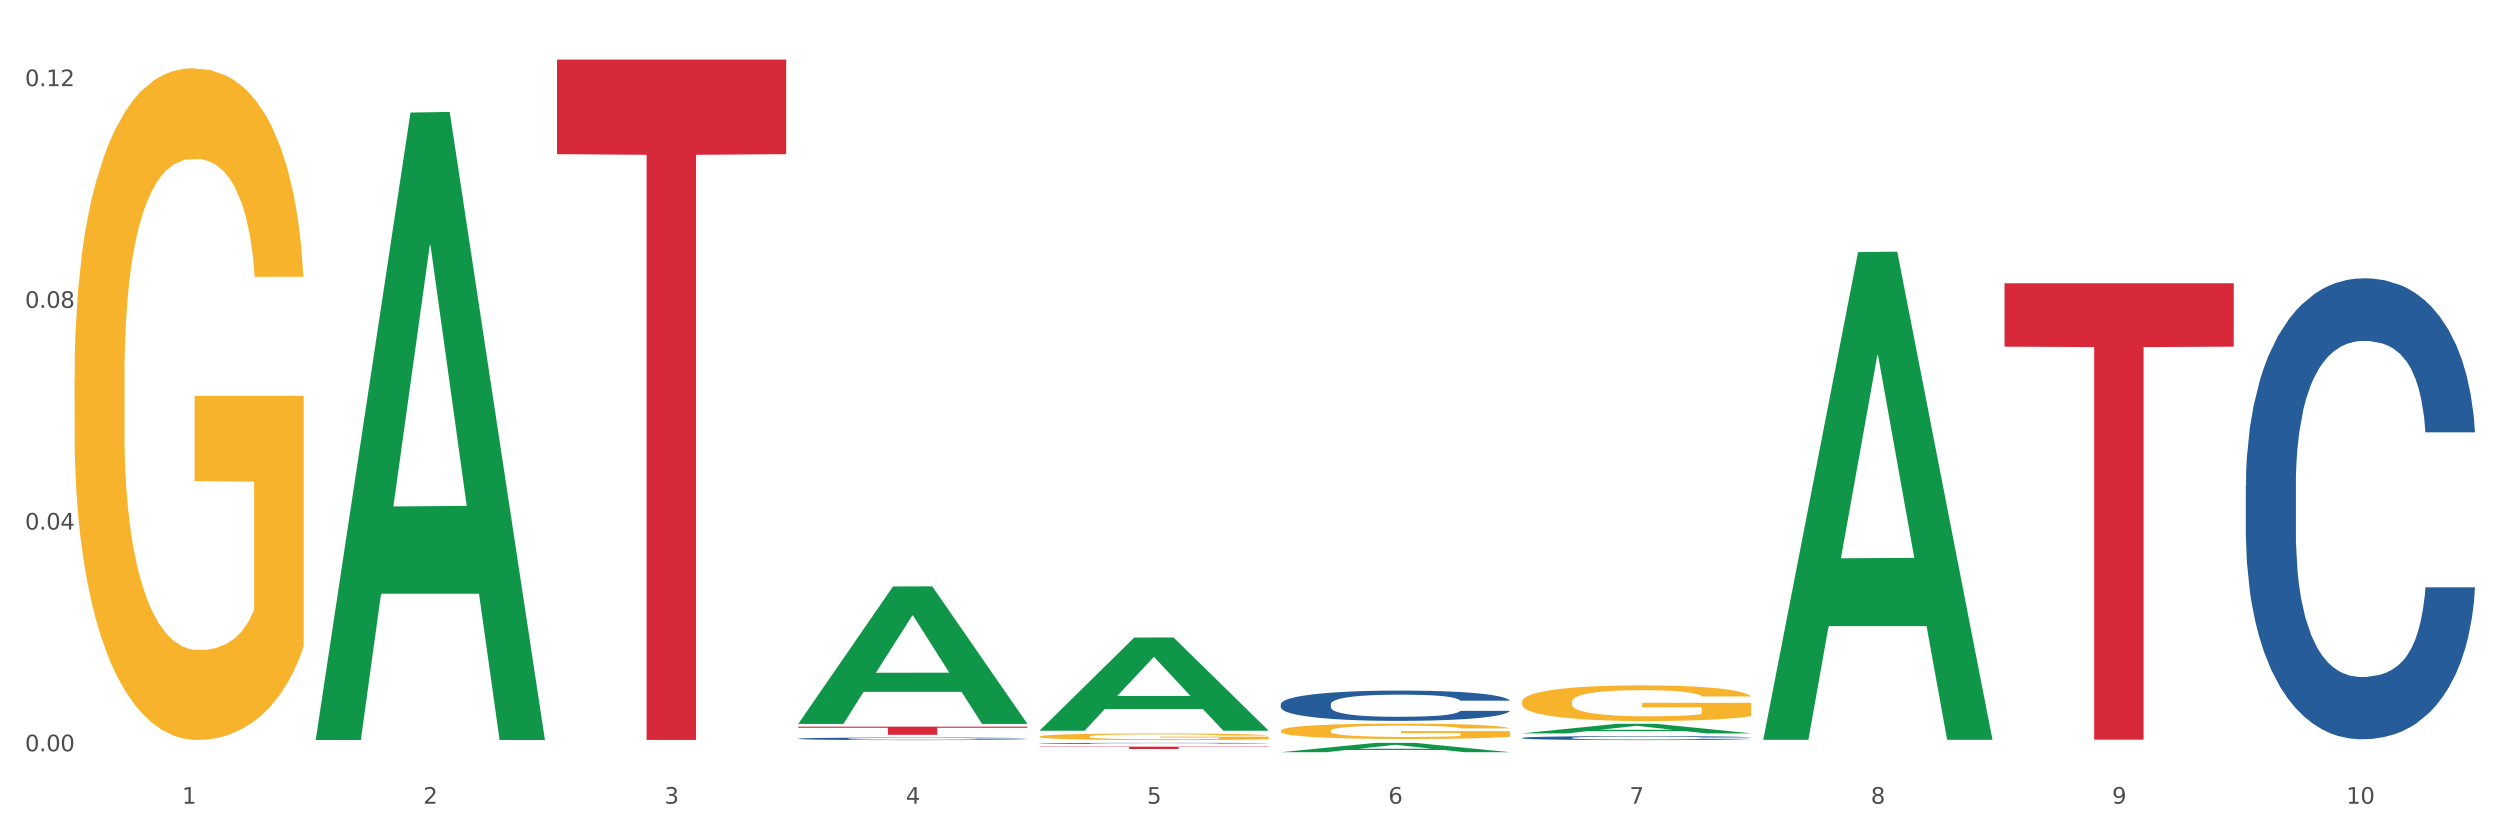 <?xml version="1.0" encoding="utf-8" standalone="no"?>
<!DOCTYPE svg PUBLIC "-//W3C//DTD SVG 1.1//EN"
  "http://www.w3.org/Graphics/SVG/1.1/DTD/svg11.dtd">
<svg xmlns:xlink="http://www.w3.org/1999/xlink" width="1080pt" height="360pt" viewBox="0 0 1080 360" xmlns="http://www.w3.org/2000/svg" version="1.1">
 <rect x="0" y="0" width="1080" height="360" fill="#333333" stroke="none"/>
 <defs>
  <style type="text/css">*{stroke-linejoin: round; stroke-linecap: butt}</style>
 </defs>
 <g id="figure_1">
  <g id="patch_1">
   <path d="M 0 360 
L 1080 360 
L 1080 0 
L 0 0 
z
" style="fill: #ffffff; stroke: #ffffff; stroke-linejoin: miter"/>
  </g>
  <g id="axes_1">
   <g id="matplotlib.axis_1">
    <g id="xtick_1">
     <g id="text_1">
      <!-- 1 -->
      <g style="fill: #4d4d4d" transform="translate(78.627 347.204) scale(0.096 -0.096)">
       <defs>
        <path id="DejaVuSans-31" d="M 794 531 
L 1825 531 
L 1825 4091 
L 703 3866 
L 703 4441 
L 1819 4666 
L 2450 4666 
L 2450 531 
L 3481 531 
L 3481 0 
L 794 0 
L 794 531 
z
" transform="scale(0.016)"/>
       </defs>
       <use xlink:href="#DejaVuSans-31"/>
      </g>
     </g>
    </g>
    <g id="xtick_2">
     <g id="text_2">
      <!-- 2 -->
      <g style="fill: #4d4d4d" transform="translate(182.851 347.204) scale(0.096 -0.096)">
       <defs>
        <path id="DejaVuSans-32" d="M 1228 531 
L 3431 531 
L 3431 0 
L 469 0 
L 469 531 
Q 828 903 1448 1529 
Q 2069 2156 2228 2338 
Q 2531 2678 2651 2914 
Q 2772 3150 2772 3378 
Q 2772 3750 2511 3984 
Q 2250 4219 1831 4219 
Q 1534 4219 1204 4116 
Q 875 4013 500 3803 
L 500 4441 
Q 881 4594 1212 4672 
Q 1544 4750 1819 4750 
Q 2544 4750 2975 4387 
Q 3406 4025 3406 3419 
Q 3406 3131 3298 2873 
Q 3191 2616 2906 2266 
Q 2828 2175 2409 1742 
Q 1991 1309 1228 531 
z
" transform="scale(0.016)"/>
       </defs>
       <use xlink:href="#DejaVuSans-32"/>
      </g>
     </g>
    </g>
    <g id="xtick_3">
     <g id="text_3">
      <!-- 3 -->
      <g style="fill: #4d4d4d" transform="translate(287.074 347.204) scale(0.096 -0.096)">
       <defs>
        <path id="DejaVuSans-33" d="M 2597 2516 
Q 3050 2419 3304 2112 
Q 3559 1806 3559 1356 
Q 3559 666 3084 287 
Q 2609 -91 1734 -91 
Q 1441 -91 1130 -33 
Q 819 25 488 141 
L 488 750 
Q 750 597 1062 519 
Q 1375 441 1716 441 
Q 2309 441 2620 675 
Q 2931 909 2931 1356 
Q 2931 1769 2642 2001 
Q 2353 2234 1838 2234 
L 1294 2234 
L 1294 2753 
L 1863 2753 
Q 2328 2753 2575 2939 
Q 2822 3125 2822 3475 
Q 2822 3834 2567 4026 
Q 2313 4219 1838 4219 
Q 1578 4219 1281 4162 
Q 984 4106 628 3988 
L 628 4550 
Q 988 4650 1302 4700 
Q 1616 4750 1894 4750 
Q 2613 4750 3031 4423 
Q 3450 4097 3450 3541 
Q 3450 3153 3228 2886 
Q 3006 2619 2597 2516 
z
" transform="scale(0.016)"/>
       </defs>
       <use xlink:href="#DejaVuSans-33"/>
      </g>
     </g>
    </g>
    <g id="xtick_4">
     <g id="text_4">
      <!-- 4 -->
      <g style="fill: #4d4d4d" transform="translate(391.298 347.204) scale(0.096 -0.096)">
       <defs>
        <path id="DejaVuSans-34" d="M 2419 4116 
L 825 1625 
L 2419 1625 
L 2419 4116 
z
M 2253 4666 
L 3047 4666 
L 3047 1625 
L 3713 1625 
L 3713 1100 
L 3047 1100 
L 3047 0 
L 2419 0 
L 2419 1100 
L 313 1100 
L 313 1709 
L 2253 4666 
z
" transform="scale(0.016)"/>
       </defs>
       <use xlink:href="#DejaVuSans-34"/>
      </g>
     </g>
    </g>
    <g id="xtick_5">
     <g id="text_5">
      <!-- 5 -->
      <g style="fill: #4d4d4d" transform="translate(495.522 347.204) scale(0.096 -0.096)">
       <defs>
        <path id="DejaVuSans-35" d="M 691 4666 
L 3169 4666 
L 3169 4134 
L 1269 4134 
L 1269 2991 
Q 1406 3038 1543 3061 
Q 1681 3084 1819 3084 
Q 2600 3084 3056 2656 
Q 3513 2228 3513 1497 
Q 3513 744 3044 326 
Q 2575 -91 1722 -91 
Q 1428 -91 1123 -41 
Q 819 9 494 109 
L 494 744 
Q 775 591 1075 516 
Q 1375 441 1709 441 
Q 2250 441 2565 725 
Q 2881 1009 2881 1497 
Q 2881 1984 2565 2268 
Q 2250 2553 1709 2553 
Q 1456 2553 1204 2497 
Q 953 2441 691 2322 
L 691 4666 
z
" transform="scale(0.016)"/>
       </defs>
       <use xlink:href="#DejaVuSans-35"/>
      </g>
     </g>
    </g>
    <g id="xtick_6">
     <g id="text_6">
      <!-- 6 -->
      <g style="fill: #4d4d4d" transform="translate(599.745 347.204) scale(0.096 -0.096)">
       <defs>
        <path id="DejaVuSans-36" d="M 2113 2584 
Q 1688 2584 1439 2293 
Q 1191 2003 1191 1497 
Q 1191 994 1439 701 
Q 1688 409 2113 409 
Q 2538 409 2786 701 
Q 3034 994 3034 1497 
Q 3034 2003 2786 2293 
Q 2538 2584 2113 2584 
z
M 3366 4563 
L 3366 3988 
Q 3128 4100 2886 4159 
Q 2644 4219 2406 4219 
Q 1781 4219 1451 3797 
Q 1122 3375 1075 2522 
Q 1259 2794 1537 2939 
Q 1816 3084 2150 3084 
Q 2853 3084 3261 2657 
Q 3669 2231 3669 1497 
Q 3669 778 3244 343 
Q 2819 -91 2113 -91 
Q 1303 -91 875 529 
Q 447 1150 447 2328 
Q 447 3434 972 4092 
Q 1497 4750 2381 4750 
Q 2619 4750 2861 4703 
Q 3103 4656 3366 4563 
z
" transform="scale(0.016)"/>
       </defs>
       <use xlink:href="#DejaVuSans-36"/>
      </g>
     </g>
    </g>
    <g id="xtick_7">
     <g id="text_7">
      <!-- 7 -->
      <g style="fill: #4d4d4d" transform="translate(703.969 347.204) scale(0.096 -0.096)">
       <defs>
        <path id="DejaVuSans-37" d="M 525 4666 
L 3525 4666 
L 3525 4397 
L 1831 0 
L 1172 0 
L 2766 4134 
L 525 4134 
L 525 4666 
z
" transform="scale(0.016)"/>
       </defs>
       <use xlink:href="#DejaVuSans-37"/>
      </g>
     </g>
    </g>
    <g id="xtick_8">
     <g id="text_8">
      <!-- 8 -->
      <g style="fill: #4d4d4d" transform="translate(808.193 347.204) scale(0.096 -0.096)">
       <defs>
        <path id="DejaVuSans-38" d="M 2034 2216 
Q 1584 2216 1326 1975 
Q 1069 1734 1069 1313 
Q 1069 891 1326 650 
Q 1584 409 2034 409 
Q 2484 409 2743 651 
Q 3003 894 3003 1313 
Q 3003 1734 2745 1975 
Q 2488 2216 2034 2216 
z
M 1403 2484 
Q 997 2584 770 2862 
Q 544 3141 544 3541 
Q 544 4100 942 4425 
Q 1341 4750 2034 4750 
Q 2731 4750 3128 4425 
Q 3525 4100 3525 3541 
Q 3525 3141 3298 2862 
Q 3072 2584 2669 2484 
Q 3125 2378 3379 2068 
Q 3634 1759 3634 1313 
Q 3634 634 3220 271 
Q 2806 -91 2034 -91 
Q 1263 -91 848 271 
Q 434 634 434 1313 
Q 434 1759 690 2068 
Q 947 2378 1403 2484 
z
M 1172 3481 
Q 1172 3119 1398 2916 
Q 1625 2713 2034 2713 
Q 2441 2713 2670 2916 
Q 2900 3119 2900 3481 
Q 2900 3844 2670 4047 
Q 2441 4250 2034 4250 
Q 1625 4250 1398 4047 
Q 1172 3844 1172 3481 
z
" transform="scale(0.016)"/>
       </defs>
       <use xlink:href="#DejaVuSans-38"/>
      </g>
     </g>
    </g>
    <g id="xtick_9">
     <g id="text_9">
      <!-- 9 -->
      <g style="fill: #4d4d4d" transform="translate(912.416 347.204) scale(0.096 -0.096)">
       <defs>
        <path id="DejaVuSans-39" d="M 703 97 
L 703 672 
Q 941 559 1184 500 
Q 1428 441 1663 441 
Q 2288 441 2617 861 
Q 2947 1281 2994 2138 
Q 2813 1869 2534 1725 
Q 2256 1581 1919 1581 
Q 1219 1581 811 2004 
Q 403 2428 403 3163 
Q 403 3881 828 4315 
Q 1253 4750 1959 4750 
Q 2769 4750 3195 4129 
Q 3622 3509 3622 2328 
Q 3622 1225 3098 567 
Q 2575 -91 1691 -91 
Q 1453 -91 1209 -44 
Q 966 3 703 97 
z
M 1959 2075 
Q 2384 2075 2632 2365 
Q 2881 2656 2881 3163 
Q 2881 3666 2632 3958 
Q 2384 4250 1959 4250 
Q 1534 4250 1286 3958 
Q 1038 3666 1038 3163 
Q 1038 2656 1286 2365 
Q 1534 2075 1959 2075 
z
" transform="scale(0.016)"/>
       </defs>
       <use xlink:href="#DejaVuSans-39"/>
      </g>
     </g>
    </g>
    <g id="xtick_10">
     <g id="text_10">
      <!-- 10 -->
      <g style="fill: #4d4d4d" transform="translate(1013.586 347.204) scale(0.096 -0.096)">
       <defs>
        <path id="DejaVuSans-30" d="M 2034 4250 
Q 1547 4250 1301 3770 
Q 1056 3291 1056 2328 
Q 1056 1369 1301 889 
Q 1547 409 2034 409 
Q 2525 409 2770 889 
Q 3016 1369 3016 2328 
Q 3016 3291 2770 3770 
Q 2525 4250 2034 4250 
z
M 2034 4750 
Q 2819 4750 3233 4129 
Q 3647 3509 3647 2328 
Q 3647 1150 3233 529 
Q 2819 -91 2034 -91 
Q 1250 -91 836 529 
Q 422 1150 422 2328 
Q 422 3509 836 4129 
Q 1250 4750 2034 4750 
z
" transform="scale(0.016)"/>
       </defs>
       <use xlink:href="#DejaVuSans-31"/>
       <use xlink:href="#DejaVuSans-30" transform="translate(63.623 0)"/>
      </g>
     </g>
    </g>
    <g id="xtick_11"/>
    <g id="xtick_12"/>
    <g id="xtick_13"/>
    <g id="xtick_14"/>
    <g id="xtick_15"/>
    <g id="xtick_16"/>
    <g id="xtick_17"/>
    <g id="xtick_18"/>
    <g id="xtick_19"/>
   </g>
   <g id="matplotlib.axis_2">
    <g id="ytick_1">
     <g id="text_11">
      <!-- 0.00 -->
      <g style="fill: #4d4d4d" transform="translate(10.8 324.556) scale(0.096 -0.096)">
       <defs>
        <path id="DejaVuSans-2e" d="M 684 794 
L 1344 794 
L 1344 0 
L 684 0 
L 684 794 
z
" transform="scale(0.016)"/>
       </defs>
       <use xlink:href="#DejaVuSans-30"/>
       <use xlink:href="#DejaVuSans-2e" transform="translate(63.623 0)"/>
       <use xlink:href="#DejaVuSans-30" transform="translate(95.41 0)"/>
       <use xlink:href="#DejaVuSans-30" transform="translate(159.033 0)"/>
      </g>
     </g>
    </g>
    <g id="ytick_2">
     <g id="text_12">
      <!-- 0.04 -->
      <g style="fill: #4d4d4d" transform="translate(10.8 228.776) scale(0.096 -0.096)">
       <use xlink:href="#DejaVuSans-30"/>
       <use xlink:href="#DejaVuSans-2e" transform="translate(63.623 0)"/>
       <use xlink:href="#DejaVuSans-30" transform="translate(95.41 0)"/>
       <use xlink:href="#DejaVuSans-34" transform="translate(159.033 0)"/>
      </g>
     </g>
    </g>
    <g id="ytick_3">
     <g id="text_13">
      <!-- 0.08 -->
      <g style="fill: #4d4d4d" transform="translate(10.8 132.995) scale(0.096 -0.096)">
       <use xlink:href="#DejaVuSans-30"/>
       <use xlink:href="#DejaVuSans-2e" transform="translate(63.623 0)"/>
       <use xlink:href="#DejaVuSans-30" transform="translate(95.41 0)"/>
       <use xlink:href="#DejaVuSans-38" transform="translate(159.033 0)"/>
      </g>
     </g>
    </g>
    <g id="ytick_4">
     <g id="text_14">
      <!-- 0.12 -->
      <g style="fill: #4d4d4d" transform="translate(10.8 37.215) scale(0.096 -0.096)">
       <use xlink:href="#DejaVuSans-30"/>
       <use xlink:href="#DejaVuSans-2e" transform="translate(63.623 0)"/>
       <use xlink:href="#DejaVuSans-31" transform="translate(95.41 0)"/>
       <use xlink:href="#DejaVuSans-32" transform="translate(159.033 0)"/>
      </g>
     </g>
    </g>
    <g id="ytick_5"/>
    <g id="ytick_6"/>
    <g id="ytick_7"/>
   </g>
   <g id="PolyCollection_1">
    <path d="M 136.399 319.157 
L 136.501 318.902 
L 177.331 48.608 
L 194.275 48.354 
L 235.411 319.666 
L 215.813 319.666 
L 206.932 256.487 
L 164.775 256.487 
L 164.469 257.506 
L 155.895 319.666 
L 136.399 319.666 
L 136.399 319.157 
L 170.083 218.784 
L 201.624 218.529 
L 186.007 106.183 
L 185.803 105.673 
L 185.599 106.437 
L 169.981 218.529 
L 170.083 218.784 
L 136.399 319.157 
z
" clip-path="url(#pce2f7b91b4)" style="fill: #109648"/>
    <path d="M 449.069 318.18 
L 449.186 318.177 
L 449.186 318.083 
L 449.42 318.001 
L 450.589 317.804 
L 452.343 317.641 
L 453.628 317.555 
L 454.914 317.484 
L 456.434 317.413 
L 458.304 317.339 
L 461.694 317.231 
L 463.799 317.176 
L 466.37 317.118 
L 471.046 317.034 
L 474.436 316.987 
L 477.943 316.947 
L 483.671 316.9 
L 487.412 316.879 
L 491.386 316.863 
L 496.179 316.853 
L 499.803 316.85 
L 507.752 316.858 
L 514.532 316.882 
L 517.805 316.9 
L 522.014 316.932 
L 524.235 316.953 
L 527.859 316.995 
L 531.599 317.05 
L 534.171 317.097 
L 538.029 317.187 
L 540.951 317.276 
L 543.64 317.386 
L 545.043 317.463 
L 546.095 317.534 
L 547.03 317.615 
L 547.965 317.744 
L 526.923 317.744 
L 526.105 317.652 
L 524.819 317.565 
L 522.949 317.481 
L 521.312 317.428 
L 518.507 317.363 
L 515.935 317.321 
L 513.246 317.289 
L 509.973 317.263 
L 507.401 317.25 
L 503.778 317.239 
L 496.647 317.242 
L 491.854 317.263 
L 488.581 317.289 
L 486.477 317.313 
L 484.606 317.339 
L 482.502 317.376 
L 480.047 317.431 
L 478.294 317.481 
L 476.54 317.544 
L 475.138 317.607 
L 473.852 317.681 
L 472.8 317.76 
L 471.981 317.841 
L 471.28 317.941 
L 470.696 318.107 
L 470.696 318.467 
L 470.929 318.548 
L 471.514 318.656 
L 472.215 318.737 
L 473.384 318.835 
L 474.436 318.9 
L 476.424 318.995 
L 478.645 319.074 
L 480.398 319.124 
L 482.152 319.166 
L 485.191 319.224 
L 488.581 319.271 
L 491.503 319.3 
L 495.478 319.326 
L 498.167 319.337 
L 500.505 319.342 
L 506.232 319.342 
L 510.324 319.334 
L 514.883 319.316 
L 518.39 319.292 
L 521.312 319.263 
L 524.585 319.216 
L 526.69 319.171 
L 526.69 318.622 
L 500.972 318.619 
L 500.972 318.254 
L 548.082 318.254 
L 548.082 319.326 
L 546.095 319.381 
L 543.874 319.431 
L 541.536 319.476 
L 538.029 319.531 
L 533.82 319.584 
L 530.08 319.62 
L 526.105 319.652 
L 521.429 319.681 
L 515.351 319.707 
L 511.61 319.718 
L 506.934 319.726 
L 501.44 319.728 
L 496.647 319.723 
L 491.971 319.71 
L 487.061 319.686 
L 482.268 319.652 
L 478.645 319.618 
L 475.021 319.576 
L 471.163 319.521 
L 468.124 319.468 
L 465.786 319.421 
L 463.214 319.36 
L 460.409 319.281 
L 458.304 319.21 
L 456.434 319.137 
L 454.447 319.042 
L 453.044 318.961 
L 451.641 318.858 
L 450.823 318.782 
L 449.888 318.664 
L 449.186 318.498 
L 449.069 318.18 
z
" clip-path="url(#pce2f7b91b4)" style="fill: #f7b32b"/>
    <path d="M 553.293 315.667 
L 553.41 315.661 
L 553.41 315.442 
L 553.644 315.254 
L 554.813 314.799 
L 556.566 314.422 
L 557.852 314.222 
L 559.138 314.058 
L 560.658 313.894 
L 562.528 313.724 
L 565.918 313.476 
L 568.022 313.348 
L 570.594 313.215 
L 575.27 313.02 
L 578.66 312.911 
L 582.167 312.82 
L 587.895 312.711 
L 591.636 312.662 
L 595.61 312.626 
L 600.403 312.602 
L 604.027 312.595 
L 611.976 312.614 
L 618.756 312.668 
L 622.029 312.711 
L 626.237 312.784 
L 628.458 312.832 
L 632.082 312.929 
L 635.823 313.057 
L 638.395 313.166 
L 642.252 313.372 
L 645.175 313.579 
L 647.863 313.834 
L 649.266 314.01 
L 650.318 314.174 
L 651.253 314.362 
L 652.189 314.659 
L 631.147 314.659 
L 630.329 314.447 
L 629.043 314.246 
L 627.173 314.052 
L 625.536 313.931 
L 622.73 313.779 
L 620.159 313.682 
L 617.47 313.609 
L 614.197 313.548 
L 611.625 313.518 
L 608.001 313.494 
L 600.87 313.5 
L 596.078 313.548 
L 592.805 313.609 
L 590.7 313.664 
L 588.83 313.724 
L 586.726 313.809 
L 584.271 313.937 
L 582.518 314.052 
L 580.764 314.198 
L 579.361 314.343 
L 578.075 314.513 
L 577.023 314.696 
L 576.205 314.884 
L 575.504 315.114 
L 574.919 315.497 
L 574.919 316.328 
L 575.153 316.516 
L 575.737 316.765 
L 576.439 316.953 
L 577.608 317.178 
L 578.66 317.33 
L 580.647 317.548 
L 582.868 317.73 
L 584.622 317.846 
L 586.375 317.943 
L 589.415 318.076 
L 592.805 318.185 
L 595.727 318.252 
L 599.702 318.313 
L 602.39 318.337 
L 604.728 318.349 
L 610.456 318.349 
L 614.548 318.331 
L 619.107 318.289 
L 622.613 318.234 
L 625.536 318.167 
L 628.809 318.058 
L 630.913 317.955 
L 630.913 316.686 
L 605.196 316.68 
L 605.196 315.837 
L 652.306 315.837 
L 652.306 318.313 
L 650.318 318.44 
L 648.097 318.556 
L 645.759 318.659 
L 642.252 318.786 
L 638.044 318.908 
L 634.303 318.993 
L 630.329 319.065 
L 625.653 319.132 
L 619.574 319.193 
L 615.833 319.217 
L 611.158 319.235 
L 605.663 319.242 
L 600.87 319.229 
L 596.195 319.199 
L 591.285 319.144 
L 586.492 319.065 
L 582.868 318.987 
L 579.244 318.889 
L 575.387 318.762 
L 572.347 318.641 
L 570.009 318.531 
L 567.438 318.392 
L 564.632 318.21 
L 562.528 318.046 
L 560.658 317.876 
L 558.67 317.657 
L 557.268 317.469 
L 555.865 317.233 
L 555.047 317.057 
L 554.111 316.783 
L 553.41 316.401 
L 553.293 315.667 
z
" clip-path="url(#pce2f7b91b4)" style="fill: #f7b32b"/>
    <path d="M 657.517 303.209 
L 657.634 303.195 
L 657.634 302.688 
L 657.867 302.252 
L 659.036 301.197 
L 660.79 300.324 
L 662.076 299.86 
L 663.362 299.48 
L 664.881 299.1 
L 666.752 298.706 
L 670.142 298.129 
L 672.246 297.833 
L 674.818 297.523 
L 679.493 297.073 
L 682.884 296.82 
L 686.39 296.609 
L 692.118 296.355 
L 695.859 296.243 
L 699.834 296.158 
L 704.627 296.102 
L 708.25 296.088 
L 716.199 296.13 
L 722.979 296.257 
L 726.253 296.355 
L 730.461 296.524 
L 732.682 296.637 
L 736.306 296.862 
L 740.047 297.158 
L 742.618 297.411 
L 746.476 297.889 
L 749.398 298.368 
L 752.087 298.959 
L 753.49 299.367 
L 754.542 299.747 
L 755.477 300.183 
L 756.412 300.873 
L 735.371 300.873 
L 734.552 300.38 
L 733.266 299.916 
L 731.396 299.466 
L 729.76 299.184 
L 726.954 298.832 
L 724.382 298.607 
L 721.694 298.438 
L 718.42 298.297 
L 715.849 298.227 
L 712.225 298.171 
L 705.094 298.185 
L 700.301 298.297 
L 697.028 298.438 
L 694.924 298.565 
L 693.054 298.706 
L 690.949 298.903 
L 688.495 299.198 
L 686.741 299.466 
L 684.988 299.803 
L 683.585 300.141 
L 682.299 300.535 
L 681.247 300.957 
L 680.429 301.394 
L 679.727 301.928 
L 679.143 302.815 
L 679.143 304.743 
L 679.377 305.179 
L 679.961 305.757 
L 680.662 306.193 
L 681.831 306.714 
L 682.884 307.065 
L 684.871 307.572 
L 687.092 307.994 
L 688.845 308.262 
L 690.599 308.487 
L 693.638 308.796 
L 697.028 309.05 
L 699.951 309.205 
L 703.925 309.345 
L 706.614 309.402 
L 708.952 309.43 
L 714.68 309.43 
L 718.771 309.388 
L 723.33 309.289 
L 726.837 309.162 
L 729.76 309.008 
L 733.033 308.754 
L 735.137 308.515 
L 735.137 305.574 
L 709.419 305.559 
L 709.419 303.603 
L 756.529 303.603 
L 756.529 309.345 
L 754.542 309.641 
L 752.321 309.908 
L 749.983 310.147 
L 746.476 310.443 
L 742.268 310.725 
L 738.527 310.922 
L 734.552 311.09 
L 729.876 311.245 
L 723.798 311.386 
L 720.057 311.442 
L 715.381 311.484 
L 709.887 311.499 
L 705.094 311.47 
L 700.418 311.4 
L 695.508 311.273 
L 690.716 311.09 
L 687.092 310.907 
L 683.468 310.682 
L 679.61 310.387 
L 676.571 310.105 
L 674.233 309.852 
L 671.661 309.528 
L 668.856 309.106 
L 666.752 308.726 
L 664.881 308.332 
L 662.894 307.825 
L 661.491 307.389 
L 660.088 306.84 
L 659.27 306.432 
L 658.335 305.799 
L 657.634 304.912 
L 657.517 303.209 
z
" clip-path="url(#pce2f7b91b4)" style="fill: #f7b32b"/>
    <path d="M 970.188 209.699 
L 970.305 209.517 
L 970.305 204.424 
L 970.656 197.512 
L 971.943 184.78 
L 973.582 175.139 
L 976.39 163.862 
L 977.912 159.133 
L 979.902 153.858 
L 983.998 145.309 
L 988.679 138.033 
L 991.956 134.032 
L 994.414 131.485 
L 999.915 126.938 
L 1003.075 124.937 
L 1006.352 123.3 
L 1009.161 122.208 
L 1013.842 120.935 
L 1017.587 120.39 
L 1021.917 120.208 
L 1025.546 120.39 
L 1030.344 121.117 
L 1037.366 123.3 
L 1040.058 124.573 
L 1043.686 126.756 
L 1047.431 129.666 
L 1050.474 132.576 
L 1053.985 136.76 
L 1057.613 142.217 
L 1061.125 149.129 
L 1063.582 155.495 
L 1065.572 162.225 
L 1067.327 170.41 
L 1068.615 179.323 
L 1069.2 186.781 
L 1047.782 186.781 
L 1047.197 180.051 
L 1046.027 172.775 
L 1044.857 167.864 
L 1043.569 163.862 
L 1041.58 159.315 
L 1039.824 156.404 
L 1036.898 152.948 
L 1034.206 150.766 
L 1031.983 149.492 
L 1029.291 148.401 
L 1023.556 147.31 
L 1019.46 147.31 
L 1016.885 147.674 
L 1013.725 148.583 
L 1011.033 149.856 
L 1007.873 152.039 
L 1005.415 154.404 
L 1002.958 157.496 
L 1001.553 159.678 
L 999.447 163.68 
L 998.042 166.954 
L 996.17 172.593 
L 995.116 176.595 
L 993.244 186.962 
L 992.424 194.602 
L 992.073 199.877 
L 991.839 205.698 
L 991.839 234.073 
L 992.541 246.805 
L 993.127 252.262 
L 994.063 258.447 
L 995.818 266.45 
L 998.393 274.271 
L 1001.085 279.91 
L 1003.309 283.366 
L 1005.415 285.913 
L 1007.522 287.913 
L 1010.097 289.732 
L 1012.203 290.824 
L 1015.363 291.915 
L 1019.109 292.461 
L 1022.035 292.461 
L 1028.003 291.551 
L 1030.695 290.642 
L 1033.27 289.368 
L 1036.079 287.368 
L 1038.303 285.185 
L 1039.59 283.548 
L 1041.697 280.092 
L 1043.335 276.454 
L 1044.739 272.271 
L 1045.676 268.633 
L 1046.729 263.176 
L 1047.548 256.991 
L 1047.782 253.717 
L 1069.2 253.717 
L 1068.732 260.266 
L 1067.913 266.632 
L 1066.274 275.181 
L 1064.987 280.092 
L 1062.997 286.094 
L 1060.89 291.187 
L 1057.965 296.826 
L 1055.273 301.01 
L 1052.464 304.648 
L 1049.421 307.922 
L 1043.92 312.469 
L 1041.931 313.742 
L 1037.717 315.925 
L 1034.44 317.198 
L 1029.642 318.471 
L 1024.726 319.199 
L 1019.577 319.381 
L 1015.012 319.017 
L 1009.98 317.926 
L 1006.82 316.834 
L 1003.309 315.197 
L 999.212 312.651 
L 995.35 309.559 
L 991.722 305.921 
L 988.328 301.737 
L 985.168 297.008 
L 981.072 289.187 
L 978.029 281.547 
L 975.805 274.453 
L 974.284 268.451 
L 972.762 260.811 
L 971.943 255.536 
L 970.656 242.804 
L 970.188 230.981 
L 970.188 209.699 
z
" clip-path="url(#pce2f7b91b4)" style="fill: #255c99"/>
    <path d="M 657.517 318.774 
L 657.634 318.773 
L 657.634 318.729 
L 657.985 318.668 
L 659.272 318.558 
L 660.911 318.474 
L 663.72 318.376 
L 665.241 318.335 
L 667.231 318.289 
L 671.327 318.214 
L 676.008 318.151 
L 679.285 318.116 
L 681.743 318.094 
L 687.244 318.055 
L 690.404 318.037 
L 693.681 318.023 
L 696.49 318.014 
L 701.171 318.003 
L 704.916 317.998 
L 709.247 317.996 
L 712.875 317.998 
L 717.673 318.004 
L 724.695 318.023 
L 727.387 318.034 
L 731.015 318.053 
L 734.76 318.078 
L 737.803 318.104 
L 741.314 318.14 
L 744.943 318.188 
L 748.454 318.248 
L 750.911 318.303 
L 752.901 318.362 
L 754.657 318.433 
L 755.944 318.51 
L 756.529 318.575 
L 735.112 318.575 
L 734.526 318.517 
L 733.356 318.453 
L 732.186 318.411 
L 730.898 318.376 
L 728.909 318.336 
L 727.153 318.311 
L 724.227 318.281 
L 721.535 318.262 
L 719.312 318.251 
L 716.62 318.241 
L 710.885 318.232 
L 706.789 318.232 
L 704.214 318.235 
L 701.054 318.243 
L 698.362 318.254 
L 695.202 318.273 
L 692.745 318.294 
L 690.287 318.32 
L 688.882 318.339 
L 686.776 318.374 
L 685.371 318.403 
L 683.499 318.452 
L 682.445 318.487 
L 680.573 318.577 
L 679.754 318.643 
L 679.402 318.689 
L 679.168 318.74 
L 679.168 318.986 
L 679.871 319.097 
L 680.456 319.145 
L 681.392 319.198 
L 683.148 319.268 
L 685.722 319.336 
L 688.414 319.385 
L 690.638 319.415 
L 692.745 319.437 
L 694.851 319.455 
L 697.426 319.47 
L 699.533 319.48 
L 702.693 319.489 
L 706.438 319.494 
L 709.364 319.494 
L 715.332 319.486 
L 718.024 319.478 
L 720.599 319.467 
L 723.408 319.45 
L 725.632 319.431 
L 726.919 319.417 
L 729.026 319.387 
L 730.664 319.355 
L 732.069 319.319 
L 733.005 319.287 
L 734.058 319.239 
L 734.877 319.186 
L 735.112 319.157 
L 756.529 319.157 
L 756.061 319.214 
L 755.242 319.27 
L 753.603 319.344 
L 752.316 319.387 
L 750.326 319.439 
L 748.22 319.483 
L 745.294 319.532 
L 742.602 319.568 
L 739.793 319.6 
L 736.75 319.629 
L 731.249 319.668 
L 729.26 319.679 
L 725.046 319.698 
L 721.769 319.709 
L 716.971 319.72 
L 712.055 319.727 
L 706.906 319.728 
L 702.341 319.725 
L 697.309 319.716 
L 694.149 319.706 
L 690.638 319.692 
L 686.542 319.67 
L 682.679 319.643 
L 679.051 319.611 
L 675.657 319.575 
L 672.497 319.534 
L 668.401 319.466 
L 665.358 319.399 
L 663.134 319.338 
L 661.613 319.285 
L 660.091 319.219 
L 659.272 319.173 
L 657.985 319.062 
L 657.517 318.96 
L 657.517 318.774 
z
" clip-path="url(#pce2f7b91b4)" style="fill: #255c99"/>
    <path d="M 553.293 304.206 
L 553.41 304.194 
L 553.41 303.859 
L 553.761 303.405 
L 555.049 302.568 
L 556.687 301.934 
L 559.496 301.193 
L 561.017 300.882 
L 563.007 300.535 
L 567.103 299.974 
L 571.785 299.495 
L 575.062 299.232 
L 577.52 299.065 
L 583.02 298.766 
L 586.18 298.635 
L 589.457 298.527 
L 592.266 298.455 
L 596.948 298.371 
L 600.693 298.336 
L 605.023 298.324 
L 608.651 298.336 
L 613.45 298.383 
L 620.472 298.527 
L 623.164 298.611 
L 626.792 298.754 
L 630.537 298.945 
L 633.58 299.137 
L 637.091 299.412 
L 640.719 299.77 
L 644.23 300.225 
L 646.688 300.643 
L 648.677 301.085 
L 650.433 301.623 
L 651.72 302.209 
L 652.306 302.699 
L 630.888 302.699 
L 630.303 302.257 
L 629.132 301.779 
L 627.962 301.456 
L 626.675 301.193 
L 624.685 300.894 
L 622.929 300.703 
L 620.004 300.476 
L 617.312 300.332 
L 615.088 300.248 
L 612.396 300.177 
L 606.661 300.105 
L 602.565 300.105 
L 599.99 300.129 
L 596.83 300.189 
L 594.139 300.272 
L 590.979 300.416 
L 588.521 300.571 
L 586.063 300.775 
L 584.659 300.918 
L 582.552 301.181 
L 581.148 301.396 
L 579.275 301.767 
L 578.222 302.03 
L 576.349 302.711 
L 575.53 303.213 
L 575.179 303.56 
L 574.945 303.943 
L 574.945 305.808 
L 575.647 306.645 
L 576.232 307.003 
L 577.168 307.41 
L 578.924 307.936 
L 581.499 308.45 
L 584.191 308.821 
L 586.414 309.048 
L 588.521 309.215 
L 590.628 309.347 
L 593.202 309.466 
L 595.309 309.538 
L 598.469 309.61 
L 602.214 309.645 
L 605.14 309.645 
L 611.109 309.586 
L 613.801 309.526 
L 616.375 309.442 
L 619.184 309.311 
L 621.408 309.167 
L 622.695 309.06 
L 624.802 308.833 
L 626.441 308.593 
L 627.845 308.318 
L 628.781 308.079 
L 629.835 307.721 
L 630.654 307.314 
L 630.888 307.099 
L 652.306 307.099 
L 651.837 307.529 
L 651.018 307.948 
L 649.38 308.51 
L 648.092 308.833 
L 646.103 309.227 
L 643.996 309.562 
L 641.07 309.932 
L 638.378 310.207 
L 635.569 310.446 
L 632.526 310.662 
L 627.026 310.961 
L 625.036 311.044 
L 620.823 311.188 
L 617.546 311.271 
L 612.747 311.355 
L 607.832 311.403 
L 602.682 311.415 
L 598.118 311.391 
L 593.085 311.319 
L 589.925 311.248 
L 586.414 311.14 
L 582.318 310.973 
L 578.456 310.769 
L 574.828 310.53 
L 571.434 310.255 
L 568.274 309.944 
L 564.177 309.43 
L 561.135 308.928 
L 558.911 308.462 
L 557.389 308.067 
L 555.868 307.565 
L 555.049 307.219 
L 553.761 306.382 
L 553.293 305.605 
L 553.293 304.206 
z
" clip-path="url(#pce2f7b91b4)" style="fill: #255c99"/>
    <path d="M 449.069 321.117 
L 449.187 321.117 
L 449.187 321.105 
L 449.538 321.089 
L 450.825 321.059 
L 452.464 321.037 
L 455.272 321.011 
L 456.794 321 
L 458.783 320.987 
L 462.88 320.967 
L 467.561 320.95 
L 470.838 320.941 
L 473.296 320.935 
L 478.797 320.925 
L 481.957 320.92 
L 485.234 320.916 
L 488.042 320.914 
L 492.724 320.911 
L 496.469 320.909 
L 500.799 320.909 
L 504.427 320.909 
L 509.226 320.911 
L 516.248 320.916 
L 518.94 320.919 
L 522.568 320.924 
L 526.313 320.931 
L 529.356 320.938 
L 532.867 320.947 
L 536.495 320.96 
L 540.006 320.976 
L 542.464 320.991 
L 544.454 321.007 
L 546.209 321.026 
L 547.497 321.047 
L 548.082 321.064 
L 526.664 321.064 
L 526.079 321.048 
L 524.909 321.031 
L 523.738 321.02 
L 522.451 321.011 
L 520.461 321 
L 518.706 320.993 
L 515.78 320.985 
L 513.088 320.98 
L 510.864 320.977 
L 508.173 320.975 
L 502.438 320.972 
L 498.342 320.972 
L 495.767 320.973 
L 492.607 320.975 
L 489.915 320.978 
L 486.755 320.983 
L 484.297 320.989 
L 481.84 320.996 
L 480.435 321.001 
L 478.328 321.01 
L 476.924 321.018 
L 475.051 321.031 
L 473.998 321.04 
L 472.126 321.064 
L 471.306 321.082 
L 470.955 321.094 
L 470.721 321.108 
L 470.721 321.174 
L 471.423 321.204 
L 472.009 321.216 
L 472.945 321.231 
L 474.7 321.249 
L 477.275 321.268 
L 479.967 321.281 
L 482.191 321.289 
L 484.297 321.295 
L 486.404 321.299 
L 488.979 321.304 
L 491.085 321.306 
L 494.245 321.309 
L 497.991 321.31 
L 500.916 321.31 
L 506.885 321.308 
L 509.577 321.306 
L 512.152 321.303 
L 514.961 321.298 
L 517.184 321.293 
L 518.472 321.289 
L 520.578 321.281 
L 522.217 321.273 
L 523.621 321.263 
L 524.558 321.255 
L 525.611 321.242 
L 526.43 321.227 
L 526.664 321.22 
L 548.082 321.22 
L 547.614 321.235 
L 546.795 321.25 
L 545.156 321.27 
L 543.869 321.281 
L 541.879 321.295 
L 539.772 321.307 
L 536.846 321.32 
L 534.155 321.33 
L 531.346 321.338 
L 528.303 321.346 
L 522.802 321.357 
L 520.813 321.36 
L 516.599 321.365 
L 513.322 321.368 
L 508.524 321.371 
L 503.608 321.372 
L 498.459 321.373 
L 493.894 321.372 
L 488.862 321.369 
L 485.702 321.367 
L 482.191 321.363 
L 478.094 321.357 
L 474.232 321.35 
L 470.604 321.341 
L 467.21 321.332 
L 464.05 321.321 
L 459.954 321.302 
L 456.911 321.285 
L 454.687 321.268 
L 453.166 321.254 
L 451.644 321.236 
L 450.825 321.224 
L 449.538 321.194 
L 449.069 321.167 
L 449.069 321.117 
z
" clip-path="url(#pce2f7b91b4)" style="fill: #255c99"/>
    <path d="M 344.846 319.113 
L 344.963 319.112 
L 344.963 319.084 
L 345.314 319.045 
L 346.601 318.974 
L 348.24 318.92 
L 351.049 318.856 
L 352.57 318.83 
L 354.56 318.8 
L 358.656 318.752 
L 363.338 318.712 
L 366.615 318.689 
L 369.072 318.675 
L 374.573 318.649 
L 377.733 318.638 
L 381.01 318.629 
L 383.819 318.623 
L 388.5 318.616 
L 392.245 318.613 
L 396.576 318.612 
L 400.204 318.613 
L 405.002 318.617 
L 412.025 318.629 
L 414.716 318.636 
L 418.344 318.648 
L 422.09 318.665 
L 425.133 318.681 
L 428.644 318.704 
L 432.272 318.735 
L 435.783 318.774 
L 438.241 318.809 
L 440.23 318.847 
L 441.986 318.893 
L 443.273 318.943 
L 443.858 318.985 
L 422.441 318.985 
L 421.856 318.947 
L 420.685 318.906 
L 419.515 318.879 
L 418.227 318.856 
L 416.238 318.831 
L 414.482 318.815 
L 411.556 318.795 
L 408.865 318.783 
L 406.641 318.776 
L 403.949 318.77 
L 398.214 318.764 
L 394.118 318.764 
L 391.543 318.766 
L 388.383 318.771 
L 385.691 318.778 
L 382.531 318.79 
L 380.074 318.803 
L 377.616 318.821 
L 376.211 318.833 
L 374.105 318.855 
L 372.7 318.874 
L 370.828 318.905 
L 369.775 318.928 
L 367.902 318.986 
L 367.083 319.029 
L 366.732 319.058 
L 366.498 319.091 
L 366.498 319.25 
L 367.2 319.321 
L 367.785 319.352 
L 368.721 319.387 
L 370.477 319.432 
L 373.052 319.475 
L 375.743 319.507 
L 377.967 319.526 
L 380.074 319.541 
L 382.18 319.552 
L 384.755 319.562 
L 386.862 319.568 
L 390.022 319.574 
L 393.767 319.577 
L 396.693 319.577 
L 402.662 319.572 
L 405.353 319.567 
L 407.928 319.56 
L 410.737 319.549 
L 412.961 319.537 
L 414.248 319.527 
L 416.355 319.508 
L 417.993 319.488 
L 419.398 319.464 
L 420.334 319.444 
L 421.387 319.413 
L 422.207 319.378 
L 422.441 319.36 
L 443.858 319.36 
L 443.39 319.397 
L 442.571 319.433 
L 440.932 319.48 
L 439.645 319.508 
L 437.655 319.542 
L 435.549 319.57 
L 432.623 319.602 
L 429.931 319.625 
L 427.122 319.646 
L 424.079 319.664 
L 418.579 319.69 
L 416.589 319.697 
L 412.376 319.709 
L 409.099 319.716 
L 404.3 319.723 
L 399.385 319.727 
L 394.235 319.728 
L 389.671 319.726 
L 384.638 319.72 
L 381.478 319.714 
L 377.967 319.705 
L 373.871 319.691 
L 370.009 319.673 
L 366.38 319.653 
L 362.986 319.629 
L 359.826 319.603 
L 355.73 319.559 
L 352.687 319.516 
L 350.464 319.476 
L 348.942 319.443 
L 347.421 319.4 
L 346.601 319.37 
L 345.314 319.299 
L 344.846 319.233 
L 344.846 319.113 
z
" clip-path="url(#pce2f7b91b4)" style="fill: #255c99"/>
    <path d="M 240.622 25.759 
L 339.635 25.759 
L 339.635 66.602 
L 300.687 66.878 
L 300.687 319.663 
L 279.336 319.663 
L 279.336 66.878 
L 240.622 66.602 
L 240.622 26.035 
L 240.622 25.759 
z
" clip-path="url(#pce2f7b91b4)" style="fill: #d62839"/>
    <path d="M 344.846 313.919 
L 443.858 313.919 
L 443.858 314.407 
L 404.91 314.41 
L 404.91 317.431 
L 383.559 317.431 
L 383.559 314.41 
L 344.846 314.407 
L 344.846 313.922 
L 344.846 313.919 
z
" clip-path="url(#pce2f7b91b4)" style="fill: #d62839"/>
    <path d="M 449.069 322.553 
L 548.082 322.553 
L 548.082 322.693 
L 509.134 322.694 
L 509.134 323.555 
L 487.783 323.555 
L 487.783 322.694 
L 449.069 322.693 
L 449.069 322.554 
L 449.069 322.553 
z
" clip-path="url(#pce2f7b91b4)" style="fill: #d62839"/>
    <path d="M 32.175 163.575 
L 32.292 163.31 
L 32.292 153.768 
L 32.526 145.552 
L 33.695 125.674 
L 35.448 109.242 
L 36.734 100.495 
L 38.02 93.339 
L 39.54 86.183 
L 41.41 78.762 
L 44.8 67.895 
L 46.904 62.329 
L 49.476 56.498 
L 54.152 48.017 
L 57.542 43.246 
L 61.049 39.271 
L 66.777 34.5 
L 70.517 32.38 
L 74.492 30.789 
L 79.285 29.729 
L 82.909 29.464 
L 90.858 30.259 
L 97.638 32.645 
L 100.911 34.5 
L 105.119 37.68 
L 107.34 39.801 
L 110.964 44.041 
L 114.705 49.607 
L 117.277 54.378 
L 121.134 63.389 
L 124.057 72.401 
L 126.745 83.533 
L 128.148 91.219 
L 129.2 98.375 
L 130.135 106.591 
L 131.071 119.578 
L 110.029 119.578 
L 109.211 110.302 
L 107.925 101.555 
L 106.054 93.074 
L 104.418 87.773 
L 101.612 81.147 
L 99.041 76.907 
L 96.352 73.726 
L 93.079 71.076 
L 90.507 69.75 
L 86.883 68.69 
L 79.752 68.955 
L 74.96 71.076 
L 71.686 73.726 
L 69.582 76.111 
L 67.712 78.762 
L 65.608 82.472 
L 63.153 88.038 
L 61.399 93.074 
L 59.646 99.435 
L 58.243 105.796 
L 56.957 113.217 
L 55.905 121.168 
L 55.087 129.385 
L 54.386 139.456 
L 53.801 156.154 
L 53.801 192.464 
L 54.035 200.681 
L 54.619 211.547 
L 55.321 219.764 
L 56.49 229.57 
L 57.542 236.196 
L 59.529 245.738 
L 61.75 253.689 
L 63.504 258.725 
L 65.257 262.965 
L 68.296 268.796 
L 71.686 273.567 
L 74.609 276.483 
L 78.583 279.133 
L 81.272 280.193 
L 83.61 280.723 
L 89.338 280.723 
L 93.429 279.928 
L 97.988 278.073 
L 101.495 275.687 
L 104.418 272.772 
L 107.691 268.001 
L 109.795 263.496 
L 109.795 208.102 
L 84.078 207.837 
L 84.078 170.996 
L 131.187 170.996 
L 131.187 279.133 
L 129.2 284.699 
L 126.979 289.735 
L 124.641 294.24 
L 121.134 299.806 
L 116.926 305.107 
L 113.185 308.818 
L 109.211 311.998 
L 104.535 314.913 
L 98.456 317.564 
L 94.715 318.624 
L 90.039 319.419 
L 84.545 319.684 
L 79.752 319.154 
L 75.076 317.829 
L 70.167 315.444 
L 65.374 311.998 
L 61.75 308.553 
L 58.126 304.312 
L 54.269 298.746 
L 51.229 293.445 
L 48.891 288.674 
L 46.32 282.578 
L 43.514 274.627 
L 41.41 267.471 
L 39.54 260.05 
L 37.552 250.508 
L 36.15 242.292 
L 34.747 231.956 
L 33.928 224.269 
L 32.993 212.343 
L 32.292 195.645 
L 32.175 163.575 
z
" clip-path="url(#pce2f7b91b4)" style="fill: #f7b32b"/>
    <path d="M 865.964 122.36 
L 964.976 122.36 
L 964.976 149.759 
L 926.028 149.945 
L 926.028 319.523 
L 904.677 319.523 
L 904.677 149.945 
L 865.964 149.759 
L 865.964 122.546 
L 865.964 122.36 
z
" clip-path="url(#pce2f7b91b4)" style="fill: #d62839"/>
    <path d="M 553.293 324.942 
L 553.395 324.938 
L 594.225 320.913 
L 611.169 320.909 
L 652.306 324.95 
L 632.707 324.95 
L 623.827 324.009 
L 581.67 324.009 
L 581.364 324.024 
L 572.789 324.95 
L 553.293 324.95 
L 553.293 324.942 
L 586.978 323.447 
L 618.519 323.443 
L 602.901 321.77 
L 602.697 321.763 
L 602.493 321.774 
L 586.876 323.443 
L 586.978 323.447 
L 553.293 324.942 
z
" clip-path="url(#pce2f7b91b4)" style="fill: #109648"/>
    <path d="M 449.069 315.594 
L 449.172 315.556 
L 490.001 275.411 
L 506.946 275.373 
L 548.082 315.67 
L 528.484 315.67 
L 519.603 306.286 
L 477.446 306.286 
L 477.14 306.437 
L 468.566 315.67 
L 449.069 315.67 
L 449.069 315.594 
L 482.754 300.686 
L 514.295 300.648 
L 498.678 283.962 
L 498.474 283.886 
L 498.269 284 
L 482.652 300.648 
L 482.754 300.686 
L 449.069 315.594 
z
" clip-path="url(#pce2f7b91b4)" style="fill: #109648"/>
    <path d="M 761.74 319.201 
L 761.842 319.003 
L 802.672 108.901 
L 819.617 108.703 
L 860.753 319.597 
L 841.154 319.597 
L 832.274 270.488 
L 790.117 270.488 
L 789.811 271.28 
L 781.237 319.597 
L 761.74 319.597 
L 761.74 319.201 
L 795.425 241.18 
L 826.966 240.982 
L 811.349 153.654 
L 811.144 153.258 
L 810.94 153.852 
L 795.323 240.982 
L 795.425 241.18 
L 761.74 319.201 
z
" clip-path="url(#pce2f7b91b4)" style="fill: #109648"/>
    <path d="M 657.517 316.808 
L 657.619 316.804 
L 698.449 312.683 
L 715.393 312.679 
L 756.529 316.816 
L 736.931 316.816 
L 728.05 315.852 
L 685.893 315.852 
L 685.587 315.868 
L 677.013 316.816 
L 657.517 316.816 
L 657.517 316.808 
L 691.201 315.278 
L 722.742 315.274 
L 707.125 313.561 
L 706.921 313.553 
L 706.717 313.565 
L 691.099 315.274 
L 691.201 315.278 
L 657.517 316.808 
z
" clip-path="url(#pce2f7b91b4)" style="fill: #109648"/>
    <path d="M 344.846 312.627 
L 344.948 312.571 
L 385.778 253.349 
L 402.722 253.293 
L 443.858 312.738 
L 424.26 312.738 
L 415.379 298.896 
L 373.223 298.896 
L 372.916 299.119 
L 364.342 312.738 
L 344.846 312.738 
L 344.846 312.627 
L 378.53 290.635 
L 410.072 290.579 
L 394.454 265.964 
L 394.25 265.852 
L 394.046 266.02 
L 378.428 290.579 
L 378.53 290.635 
L 344.846 312.627 
z
" clip-path="url(#pce2f7b91b4)" style="fill: #109648"/>
   </g>
  </g>
 </g>
 <defs>
  <clipPath id="pce2f7b91b4">
   <rect x="32.175" y="10.8" width="1037.025" height="329.109"/>
  </clipPath>
 </defs>
</svg>
